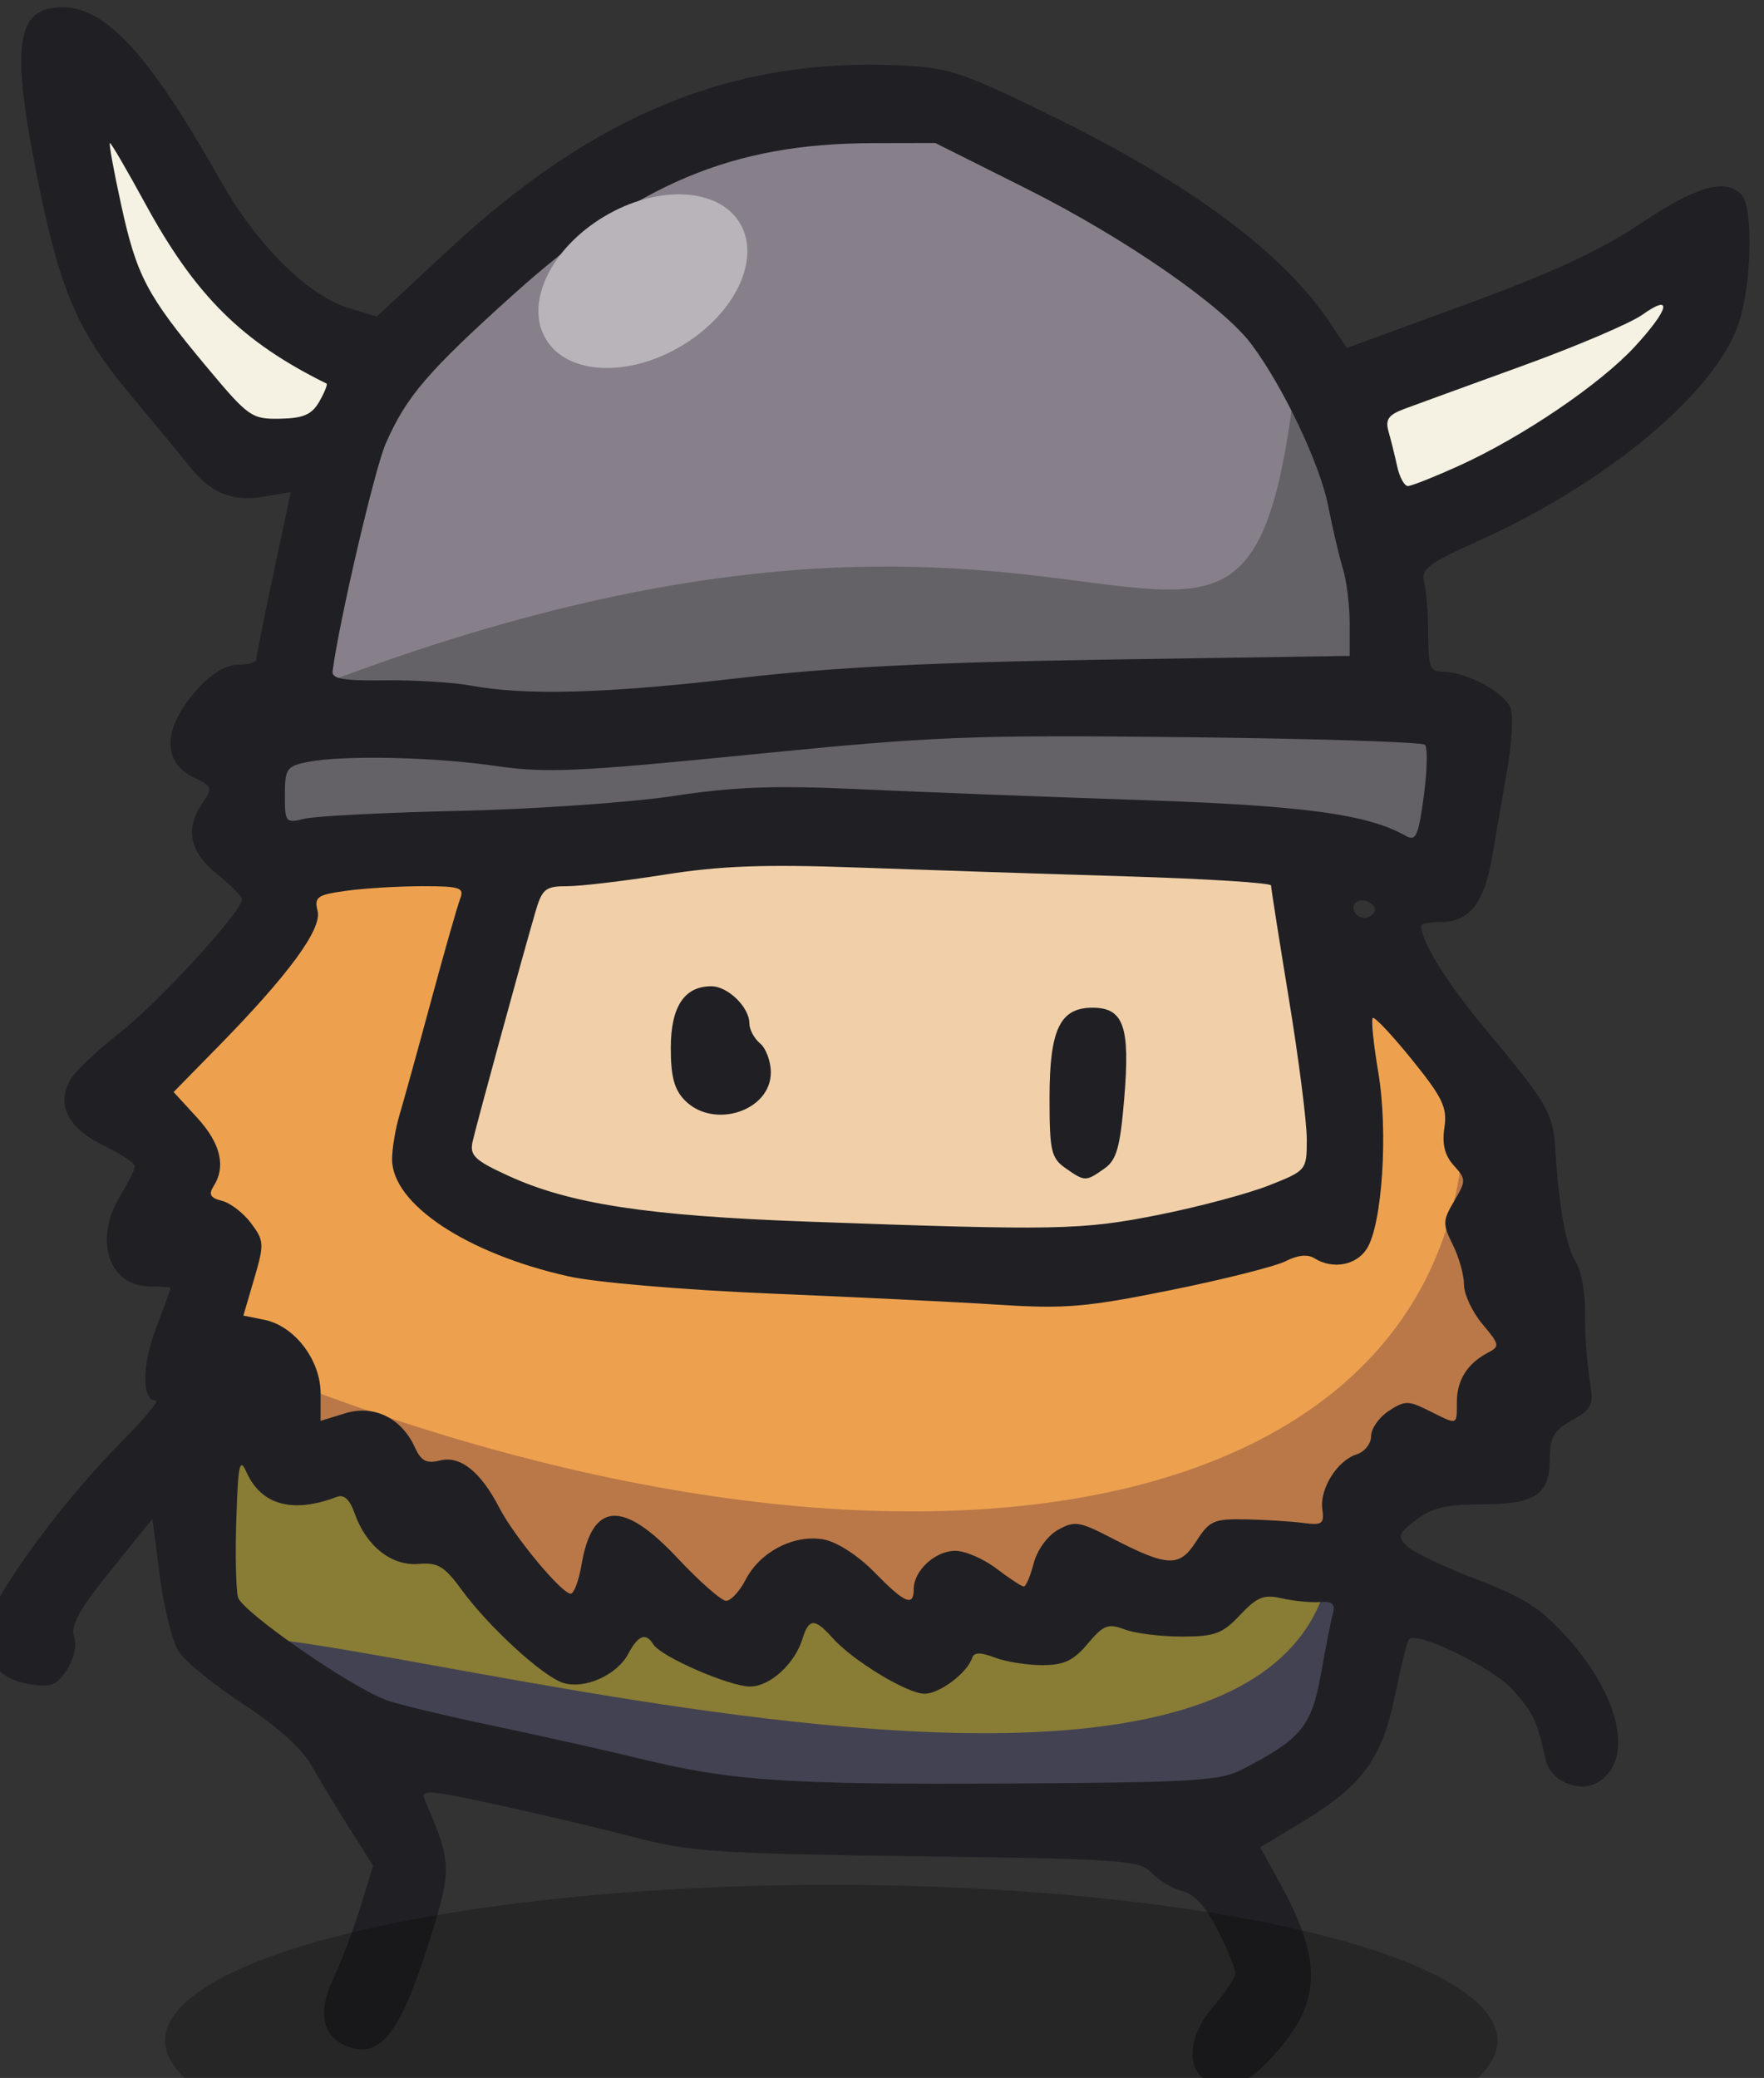 <?xml version="1.0" encoding="UTF-8" standalone="no"?>
<!-- Created with Inkscape (http://www.inkscape.org/) -->

<svg
   width="85.55"
   height="100.776"
   viewBox="0 0 85.55 100.776"
   id="svg5277"
   version="1.1"
   inkscape:version="0.91 r13725"
   sodipodi:docname="tiles.svg"
   inkscape:export-filename="tiles-256.png"
   inkscape:export-xdpi="180"
   inkscape:export-ydpi="180"
   xmlns:inkscape="http://www.inkscape.org/namespaces/inkscape"
   xmlns:sodipodi="http://sodipodi.sourceforge.net/DTD/sodipodi-0.dtd"
   xmlns="http://www.w3.org/2000/svg"
   xmlns:svg="http://www.w3.org/2000/svg"
   xmlns:rdf="http://www.w3.org/1999/02/22-rdf-syntax-ns#"
   xmlns:cc="http://creativecommons.org/ns#"
   xmlns:dc="http://purl.org/dc/elements/1.1/">
  <rect x="0" y="0" width="85.55" height="100.776" fill="#333333" stroke="none"/>
  <defs
     id="defs5279" />
  <sodipodi:namedview
     id="base"
     pagecolor="#ffffff"
     bordercolor="#666666"
     borderopacity="1.0"
     inkscape:pageopacity="0.0"
     inkscape:pageshadow="2"
     inkscape:zoom="0.3535534"
     inkscape:cx="474.80883"
     inkscape:cy="1958.3659"
     inkscape:document-units="px"
     inkscape:current-layer="layer1"
     showgrid="true"
     units="px"
     borderlayer="true"
     inkscape:showpageshadow="false"
     inkscape:window-width="1920"
     inkscape:window-height="1080"
     inkscape:window-x="0"
     inkscape:window-y="0"
     inkscape:window-maximized="0"
     inkscape:snap-global="true"
     showguides="true"
     showborder="true"
     inkscape:guide-bbox="true"
     inkscape:snap-bbox="true"
     inkscape:bbox-nodes="true"
     inkscape:pagecheckerboard="0"
     inkscape:deskcolor="#d1d1d1">
    <inkscape:grid
       type="xygrid"
       id="grid5844"
       empspacing="128"
       dotted="false"
       spacingx="1"
       color="#26c345"
       opacity="0.157"
       empcolor="#3f3f6f"
       empopacity="0.38"
       originx="-15.607"
       originy="-20.896"
       spacingy="1"
       units="px" />
    <inkscape:grid
       type="xygrid"
       id="grid12226"
       empspacing="16"
       originx="-15.607"
       originy="-20.896"
       spacingy="1"
       spacingx="1"
       units="px" />
    <sodipodi:guide
       position="1112.935,-2053.716"
       orientation="0,1"
       id="guide5911"
       inkscape:locked="false" />
    <sodipodi:guide
       position="1035.153,-1158.519"
       orientation="0,1"
       id="guide25379"
       inkscape:locked="false" />
    <inkscape:page
       x="0"
       y="0"
       width="85.55"
       height="100.776"
       id="page2"
       margin="0"
       bleed="0" />
  </sodipodi:namedview>
  <g
     inkscape:label="Layer 1"
     inkscape:groupmode="layer"
     id="layer1"
     transform="translate(-15.607,1998.742)">
    <g
       id="g5407"
       transform="matrix(0.402,0,0,0.402,2074.114,-2993.08)"
       inkscape:export-xdpi="35.84"
       inkscape:export-ydpi="35.84">
      <path
         style="fill:#87808a;fill-opacity:1;fill-rule:evenodd;stroke:#000000;stroke-width:1px;stroke-linecap:butt;stroke-linejoin:miter;stroke-opacity:1"
         d="m -5091.102,2576.057 -1.01,-19.193 h 8.081 l 5.051,-28.284 8.081,-19.193 28.284,-16.162 31.315,-8.081 22.223,8.081 25.254,19.193 9.091,29.294 1.01,17.173 h 9.091 l 1.01,18.183 -17.173,-1.01 -74.751,-2.02 z"
         id="path5193"
         inkscape:connector-curvature="0" />
      <path
         style="fill:#897c35;fill-opacity:1;fill-rule:evenodd;stroke:#000000;stroke-width:1px;stroke-linecap:butt;stroke-linejoin:miter;stroke-opacity:1"
         d="m -5094.133,2640.707 -2.02,31.315 21.213,13.132 49.498,8.081 52.528,-1.01 17.172,-10.102 2.02,-18.183 -21.213,-1.01 -17.172,5.051 -22.223,3.03 -10.101,-6.061 -8.081,7.071 -13.132,-7.071 -5.051,8.081 z"
         id="path5195"
         inkscape:connector-curvature="0" />
      <path
         style="fill:#f1d0a9;fill-opacity:1;fill-rule:evenodd;stroke:#000000;stroke-width:1px;stroke-linecap:butt;stroke-linejoin:miter;stroke-opacity:1"
         d="m -5058.777,2577.067 -10.101,37.376 18.183,11.112 57.579,1.01 36.365,-8.081 -7.071,-46.467 z"
         id="path5197"
         inkscape:connector-curvature="0" />
      <path
         style="fill:#eda14f;fill-opacity:1;fill-rule:evenodd;stroke:#000000;stroke-width:1px;stroke-linecap:butt;stroke-linejoin:miter;stroke-opacity:1"
         d="m -5085.041,2576.057 -4.041,12.122 -15.152,14.142 12.122,35.355 11.112,13.132 21.213,13.132 13.132,6.061 20.203,-3.03 19.193,2.02 43.437,-7.071 14.142,-9.091 16.162,-12.122 -11.112,-43.437 -15.152,-12.122 3.03,33.335 -29.294,8.081 -55.558,-3.03 -23.233,-6.061 -4.041,-8.081 10.101,-32.325 z"
         id="path5199"
         inkscape:connector-curvature="0" />
      <path
         inkscape:connector-curvature="0"
         id="path5389"
         d="m -5108.104,2490.264 c -2.239,4.214 1.069,9.567 1.726,14.062 3.075,8.097 8.906,15.233 15.44,20.789 4.335,2.099 11.444,0.259 11.332,-5.443 -3.566,-4.23 -9.842,-5.847 -13.375,-10.471 -5.939,-5.308 -8.01,-13.777 -13.488,-19.195 l -0.988,0.156 z"
         style="opacity:1;fill:#f5f2e3;fill-opacity:1;stroke:none;stroke-width:10;stroke-linecap:round;stroke-linejoin:round;stroke-miterlimit:4;stroke-dasharray:none;stroke-dashoffset:0;stroke-opacity:1" />
      <path
         inkscape:connector-curvature="0"
         id="path5201"
         d="m -5091.102,2576.057 -1.01,-19.193 h 8.081 c 101.062,-39.463 113.913,18.364 120.014,-40.867 l 10.296,42.887 h 9.091 l 1.01,18.183 -17.173,-1.01 -74.751,-2.02 z"
         style="fill:#646266;fill-opacity:1;fill-rule:evenodd;stroke:none;stroke-width:1px;stroke-linecap:butt;stroke-linejoin:miter;stroke-opacity:1"
         sodipodi:nodetypes="cccccccccc" />
      <path
         inkscape:connector-curvature="0"
         id="path5203"
         d="m -5096.153,2672.021 21.213,13.132 49.498,8.081 52.528,-1.01 17.172,-10.102 -4.408,-28.897 c 8.666,58.66 -135.33,9.688 -136.003,18.796 z"
         style="fill:#434252;fill-opacity:1;fill-rule:evenodd;stroke:none;stroke-width:1px;stroke-linecap:butt;stroke-linejoin:miter;stroke-opacity:1"
         sodipodi:nodetypes="ccccccc" />
      <path
         inkscape:connector-curvature="0"
         id="path5391"
         d="m -4920.822,2508.551 c -10.587,5.887 -22.676,8.582 -33.426,13.918 -1.913,3.329 0.252,7.993 2.023,10.953 4.728,1.189 9.351,-3.116 13.686,-4.815 7.497,-4.739 16.435,-9.415 20.261,-17.799 0.201,-1.366 -1.297,-2.486 -2.545,-2.258 z"
         style="opacity:1;fill:#f5f2e3;fill-opacity:1;stroke:none;stroke-width:10;stroke-linecap:round;stroke-linejoin:round;stroke-miterlimit:4;stroke-dasharray:none;stroke-dashoffset:0;stroke-opacity:1" />
      <path
         sodipodi:nodetypes="ccccccccccc"
         inkscape:connector-curvature="0"
         id="path5397"
         d="m -5092.112,2637.676 11.112,13.132 21.213,13.132 13.132,6.061 20.203,-3.03 19.193,2.02 43.437,-7.071 14.142,-9.091 16.162,-12.122 -11.112,-43.437 c 8.667,59.77 -63.968,74.772 -147.482,40.406 z"
         style="fill:#ba7848;fill-opacity:1;fill-rule:evenodd;stroke:none;stroke-width:1px;stroke-linecap:butt;stroke-linejoin:miter;stroke-opacity:1" />
      <path
         style="fill:#202024;fill-opacity:1"
         d="m -4975.297,2724.296 c -2.376,-1.384 -1.876,-5.488 1.078,-8.851 1.423,-1.62 2.586,-3.392 2.586,-3.938 0,-0.546 -0.953,-2.873 -2.118,-5.171 -1.437,-2.837 -2.814,-4.354 -4.287,-4.723 -1.193,-0.299 -2.859,-1.285 -3.703,-2.191 -1.431,-1.536 -3.322,-1.67 -28.258,-2.002 -24.154,-0.322 -27.429,-0.54 -34.052,-2.273 -4.03,-1.054 -11.527,-2.83 -16.659,-3.946 -8.32,-1.81 -9.264,-1.874 -8.713,-0.597 3.31,7.678 3.327,8.322 0.454,17.384 -3.229,10.187 -5.577,13.469 -9.017,12.606 -3.682,-0.924 -4.568,-3.971 -2.454,-8.447 0.968,-2.051 2.442,-5.946 3.274,-8.656 l 1.513,-4.927 -2.88,-4.557 c -1.584,-2.506 -3.661,-5.947 -4.616,-7.645 -1.084,-1.928 -4.138,-4.661 -8.13,-7.273 -3.517,-2.301 -7.027,-5.151 -7.801,-6.332 -0.774,-1.181 -1.809,-5.275 -2.299,-9.096 l -0.892,-6.948 -5.013,6.204 c -3.832,4.743 -4.878,6.628 -4.441,8.005 0.347,1.095 0,2.668 -0.878,4.013 -1.235,1.885 -1.896,2.14 -4.474,1.721 -3.581,-0.581 -5.362,-2.617 -5.4,-6.173 -0.032,-3.036 8.607,-15.131 16.471,-23.061 2.704,-2.726 4.567,-4.957 4.14,-4.957 -1.696,0 -1.697,-4.226 0,-8.683 0.978,-2.574 1.779,-4.777 1.779,-4.895 3e-4,-0.118 -1.103,-0.215 -2.452,-0.215 -5.041,0 -6.867,-5.62 -3.579,-11.013 0.947,-1.552 1.721,-3.124 1.721,-3.492 0,-0.368 -1.736,-1.513 -3.858,-2.544 -4.19,-2.035 -5.592,-4.793 -3.975,-7.815 0.514,-0.961 3.236,-3.555 6.05,-5.765 4.74,-3.724 14.715,-14.623 14.715,-16.078 0,-0.35 -1.358,-1.72 -3.017,-3.044 -3.335,-2.661 -3.9,-5.506 -1.712,-8.629 1.223,-1.747 1.157,-1.935 -1.067,-3 -3.968,-1.902 -3.755,-6.135 0.544,-10.823 1.614,-1.76 3.389,-2.802 4.773,-2.802 1.212,0 2.206,-0.291 2.208,-0.647 0,-0.356 0.937,-5.039 2.076,-10.408 l 2.072,-9.761 -3.305,0.558 c -3.783,0.639 -6.423,-0.472 -9.021,-3.796 -0.957,-1.225 -4.026,-4.946 -6.82,-8.269 -6.484,-7.713 -8.636,-12.622 -11.301,-25.788 -3.377,-16.677 -2.755,-21.204 2.909,-21.204 5.279,0 10.562,5.805 19.129,21.018 4.332,7.693 10.527,13.813 15.488,15.3 l 3.308,0.991 8.708,-8.094 c 17.655,-16.41 34.422,-23.208 54.712,-22.184 5.765,0.291 7.349,0.836 18.698,6.429 16.254,8.01 27.292,16.265 32.829,24.551 l 2.069,3.096 14.348,-5.252 c 10.455,-3.827 16.186,-6.479 21.121,-9.777 6.725,-4.494 10.138,-5.477 12.124,-3.492 1.488,1.488 1.278,10.875 -0.35,15.654 -2.818,8.272 -15.829,19.137 -31.221,26.073 -6.207,2.797 -7.109,3.474 -6.693,5.021 0.264,0.984 0.486,3.825 0.492,6.315 0.011,4.019 0.215,4.526 1.821,4.526 2.841,0 7.556,2.58 8.153,4.463 0.298,0.94 0.091,4.298 -0.462,7.46 -0.553,3.163 -1.365,7.854 -1.805,10.425 -0.946,5.524 -2.741,7.826 -6.105,7.826 -1.349,0 -2.453,0.206 -2.453,0.459 0,1.9 3.179,7.016 7.751,12.473 7.342,8.763 8.164,10.15 8.411,14.187 0.439,7.176 1.319,12.103 2.477,13.87 0.657,1.003 1.166,3.732 1.132,6.065 -0.034,2.333 0.199,5.886 0.518,7.895 0.546,3.437 0.422,3.743 -2.09,5.173 -2.213,1.26 -2.671,2.055 -2.676,4.647 -0.01,4.33 -1.759,5.494 -8.266,5.494 -4.207,0 -5.946,0.412 -7.84,1.857 -2.167,1.653 -2.292,2.001 -1.142,3.162 0.711,0.718 4.478,2.522 8.37,4.011 5.773,2.207 7.786,3.495 10.93,6.992 6.435,7.157 8.11,14.759 3.844,17.45 -2.273,1.434 -5.816,-0.042 -6.399,-2.665 -1.058,-4.756 -1.427,-5.544 -3.941,-8.407 -2.315,-2.637 -11.538,-7.143 -12.549,-6.131 -0.209,0.209 -0.961,3.23 -1.669,6.712 -1.56,7.665 -3.931,10.927 -11.092,15.264 l -5.179,3.136 2.37,4.311 c 5.242,9.534 5.023,14.529 -0.919,20.965 -3.354,3.633 -5.346,4.289 -8.119,2.674 z m 4.526,-37.368 c 7.076,-3.663 8.341,-5.195 9.455,-11.453 0.574,-3.22 1.228,-6.532 1.454,-7.359 0.312,-1.139 -0.073,-1.47 -1.585,-1.365 -1.098,0.076 -3.16,-0.127 -4.583,-0.451 -2.167,-0.494 -2.982,-0.168 -5.03,2.012 -2.128,2.265 -3.04,2.602 -7.056,2.602 -2.537,0 -5.633,-0.388 -6.88,-0.862 -1.984,-0.754 -2.538,-0.539 -4.443,1.724 -1.723,2.048 -2.866,2.586 -5.492,2.586 -1.824,0 -4.4,-0.412 -5.725,-0.916 -1.742,-0.662 -2.498,-0.649 -2.73,0.048 -0.609,1.825 -3.922,4.316 -5.743,4.316 -2.089,0 -8.697,-4.017 -11.132,-6.766 -2.084,-2.354 -2.837,-2.336 -3.571,0.085 -0.931,3.071 -3.94,5.82 -6.36,5.811 -2.486,-0.01 -10.741,-3.606 -11.649,-5.076 -0.913,-1.478 -1.819,-1.136 -3.042,1.148 -1.377,2.573 -5.275,4.303 -7.851,3.486 -2.452,-0.778 -8.971,-6.749 -12.188,-11.162 -2.121,-2.91 -2.908,-3.387 -5.254,-3.185 -3.227,0.278 -6.328,-2.167 -7.684,-6.057 -0.592,-1.698 -1.298,-2.367 -2.152,-2.04 -5.313,2.039 -9.118,1.01 -10.905,-2.95 -0.837,-1.855 -1.019,-1.035 -1.235,5.585 -0.139,4.268 -0.049,8.535 0.201,9.483 0.454,1.72 13.481,10.761 17.879,12.408 1.27,0.475 7.089,1.871 12.932,3.1 5.843,1.23 13.921,3.04 17.951,4.023 10.846,2.645 17.713,3.095 44.83,2.933 21.856,-0.13 24.904,-0.319 27.588,-1.709 z m -59.925,-22.897 c 1.747,-3.378 5.876,-5.491 9.428,-4.825 1.603,0.301 4.143,1.947 6.105,3.956 3.666,3.755 4.734,4.206 4.734,2 0,-2.205 2.605,-4.594 5.009,-4.594 1.186,0 3.427,0.97 4.981,2.155 1.554,1.185 3.034,2.155 3.29,2.155 0.255,0 0.79,-1.26 1.189,-2.799 0.415,-1.603 1.664,-3.326 2.922,-4.032 1.999,-1.122 2.577,-1.037 6.412,0.947 6.853,3.545 8.249,3.604 10.275,0.433 1.598,-2.502 2.12,-2.731 6.035,-2.65 2.357,0.049 5.449,0.242 6.872,0.431 2.286,0.303 2.554,0.111 2.307,-1.651 -0.344,-2.458 1.791,-5.876 4.136,-6.62 0.961,-0.305 1.747,-1.295 1.747,-2.201 0,-0.905 0.956,-2.272 2.124,-3.038 1.946,-1.275 2.355,-1.277 4.874,-0.02 3.501,1.746 3.347,1.794 3.347,-1.05 0,-2.636 1.268,-4.659 3.73,-5.948 1.478,-0.774 1.439,-0.987 -0.647,-3.465 -1.222,-1.452 -2.221,-3.591 -2.221,-4.753 0,-1.163 -0.607,-3.331 -1.35,-4.819 -1.242,-2.49 -1.229,-2.91 0.165,-5.27 1.449,-2.454 1.447,-2.639 -0.046,-4.29 -1.092,-1.207 -1.433,-2.577 -1.134,-4.561 0.366,-2.429 -0.197,-3.608 -3.924,-8.22 -2.393,-2.961 -4.518,-5.218 -4.722,-5.013 -0.204,0.204 0.098,3.152 0.671,6.551 1.211,7.179 0.48,18.38 -1.391,21.305 -1.279,2 -4.138,2.51 -6.323,1.127 -0.794,-0.502 -2.038,-0.376 -3.448,0.351 -1.214,0.626 -7.444,2.197 -13.845,3.492 -10.172,2.058 -12.779,2.282 -20.691,1.772 -4.979,-0.321 -17.393,-0.928 -27.588,-1.351 -10.37,-0.429 -21.105,-1.34 -24.369,-2.068 -12.292,-2.741 -21.323,-8.729 -21.323,-14.137 0,-1.291 0.405,-3.702 0.9,-5.358 0.495,-1.656 2.212,-7.861 3.814,-13.788 1.603,-5.927 3.179,-11.455 3.503,-12.285 0.52,-1.334 -0.01,-1.509 -4.556,-1.509 -2.829,0 -6.939,0.246 -9.132,0.546 -3.568,0.489 -3.938,0.745 -3.513,2.438 0.548,2.184 -3.489,7.689 -12.026,16.396 l -5.345,5.451 2.832,3.09 c 2.845,3.105 3.511,5.886 1.982,8.288 -0.622,0.978 -0.375,1.403 1.013,1.745 1.01,0.248 2.592,1.464 3.517,2.702 1.584,2.122 1.606,2.506 0.377,6.699 l -1.304,4.448 2.52,0.504 c 3.649,0.73 6.797,4.847 6.797,8.888 v 3.302 l 2.97,-0.911 c 3.466,-1.064 6.787,0.564 8.408,4.12 0.748,1.641 1.398,1.982 3.013,1.576 2.462,-0.618 4.917,1.339 7.179,5.722 1.773,3.436 7.514,10.345 8.596,10.345 0.396,0 0.983,-1.56 1.305,-3.466 1.288,-7.623 4.966,-7.892 11.569,-0.845 2.666,2.845 5.313,5.173 5.883,5.173 0.57,0 1.635,-1.157 2.366,-2.572 z m 49.875,-44.008 c 4.816,-0.963 10.793,-2.559 13.283,-3.549 4.494,-1.786 4.526,-1.825 4.526,-5.562 0,-2.07 -0.97,-9.674 -2.155,-16.897 -1.185,-7.223 -2.155,-13.393 -2.155,-13.71 0,-0.318 -7.856,-0.813 -17.458,-1.102 -9.602,-0.288 -24.096,-0.764 -32.209,-1.058 -11.461,-0.415 -16.709,-0.224 -23.527,0.856 -4.827,0.764 -10.1,1.39 -11.718,1.39 -2.659,0 -3.032,0.311 -3.877,3.233 -1.803,6.237 -7.113,25.668 -7.539,27.589 -0.368,1.662 0.255,2.255 4.331,4.121 7.397,3.387 16.738,4.819 35.96,5.516 30.249,1.096 33.204,1.038 42.539,-0.827 z m -11.311,-5.627 c -1.716,-1.202 -1.916,-2.083 -1.916,-8.429 0,-8.292 1.249,-10.919 5.191,-10.919 3.748,0 4.545,2.266 3.828,10.877 -0.5,6.008 -0.922,7.497 -2.418,8.545 -2.246,1.573 -2.337,1.572 -4.685,-0.073 z m -45.884,-8.141 c -1.294,-1.294 -1.724,-2.874 -1.724,-6.332 0,-4.986 1.623,-7.462 4.891,-7.462 2.003,0 4.592,2.531 4.592,4.489 0,0.734 0.582,1.818 1.293,2.409 0.711,0.59 1.293,2.167 1.293,3.505 0,4.632 -6.857,6.88 -10.345,3.392 z m 83.138,-23.367 c -0.798,-1.291 -2.949,-0.879 -2.432,0.467 0.261,0.681 1.023,1.029 1.692,0.772 0.669,-0.257 1.002,-0.814 0.74,-1.239 z m 6.126,-19.559 c -0.334,-0.334 -13.341,-0.747 -28.905,-0.918 -25.969,-0.285 -30.273,-0.114 -52.286,2.082 -21.055,2.101 -24.838,2.27 -30.947,1.387 -7.585,-1.097 -18.447,-1.32 -22.711,-0.467 -2.477,0.495 -2.694,0.816 -2.694,3.98 0,3.321 0.083,3.421 2.371,2.857 1.304,-0.321 9.742,-0.75 18.751,-0.952 9.009,-0.202 20.604,-1.009 25.767,-1.792 7.346,-1.115 12.219,-1.293 22.415,-0.819 7.166,0.333 22.339,0.918 33.719,1.3 19.884,0.667 27.561,1.7 32.22,4.337 1.205,0.682 1.508,0.01 2.154,-4.797 0.414,-3.074 0.479,-5.863 0.145,-6.197 z m -82.799,-8.04 c 11.472,-1.327 23.105,-1.911 44.614,-2.239 l 29.096,-0.444 v -3.934 c 0,-2.164 -0.365,-5.126 -0.812,-6.582 -0.447,-1.456 -1.248,-4.868 -1.781,-7.582 -0.992,-5.053 -5.409,-14.358 -9.258,-19.504 -3.484,-4.658 -15.321,-12.843 -27.137,-18.764 l -10.991,-5.507 -7.556,0.015 c -16.982,0.034 -28.49,4.883 -43.377,18.281 -10.316,9.284 -12.899,12.301 -15.376,17.96 -1.327,3.031 -5.621,21.427 -6.408,27.448 -0.123,0.94 1.248,1.182 6.309,1.116 3.556,-0.046 8.212,0.238 10.345,0.631 6.669,1.23 16.254,0.965 32.329,-0.894 z m 86.919,-25.629 c 7.593,-3.443 16.999,-9.817 21.18,-14.353 4.171,-4.525 4.644,-6.509 0.921,-3.857 -1.443,1.028 -7.942,3.798 -14.44,6.156 -6.499,2.358 -12.915,4.696 -14.259,5.196 -1.935,0.72 -2.334,1.289 -1.919,2.739 0.288,1.007 0.757,2.897 1.042,4.201 0.285,1.304 0.866,2.371 1.291,2.371 0.425,0 3.208,-1.104 6.184,-2.453 z m -137.5,-7.753 c 0.63,-1.109 1.018,-2.079 0.862,-2.155 -10.173,-5.008 -15.821,-10.612 -21.861,-21.693 -2.197,-4.03 -4.118,-7.327 -4.27,-7.327 -0.152,0 0.457,3.355 1.353,7.456 1.88,8.604 3.085,10.888 10.309,19.545 5.052,6.054 5.437,6.325 8.871,6.259 2.821,-0.054 3.835,-0.501 4.735,-2.085 z"
         id="path5205"
         inkscape:connector-curvature="0" />
      <ellipse
         style="opacity:1;fill:#b8b4ba;fill-opacity:1;stroke:none;stroke-width:5.857;stroke-linecap:round;stroke-linejoin:round;stroke-miterlimit:4;stroke-dasharray:none;stroke-dashoffset:0;stroke-opacity:1"
         id="ellipse5207"
         cx="-5615.555"
         cy="-430.688"
         rx="13.637"
         ry="9.091"
         transform="rotate(-30.822)" />
    </g>
    <ellipse
       ry="7.552"
       rx="32.306"
       cy="-1899.779"
       cx="55.922"
       id="ellipse11278"
       style="opacity:1;fill:#000000;fill-opacity:0.251;stroke:none;stroke-width:1;stroke-linecap:round;stroke-linejoin:round;stroke-miterlimit:4;stroke-dasharray:none;stroke-dashoffset:0;stroke-opacity:1" />
  </g>
</svg>
